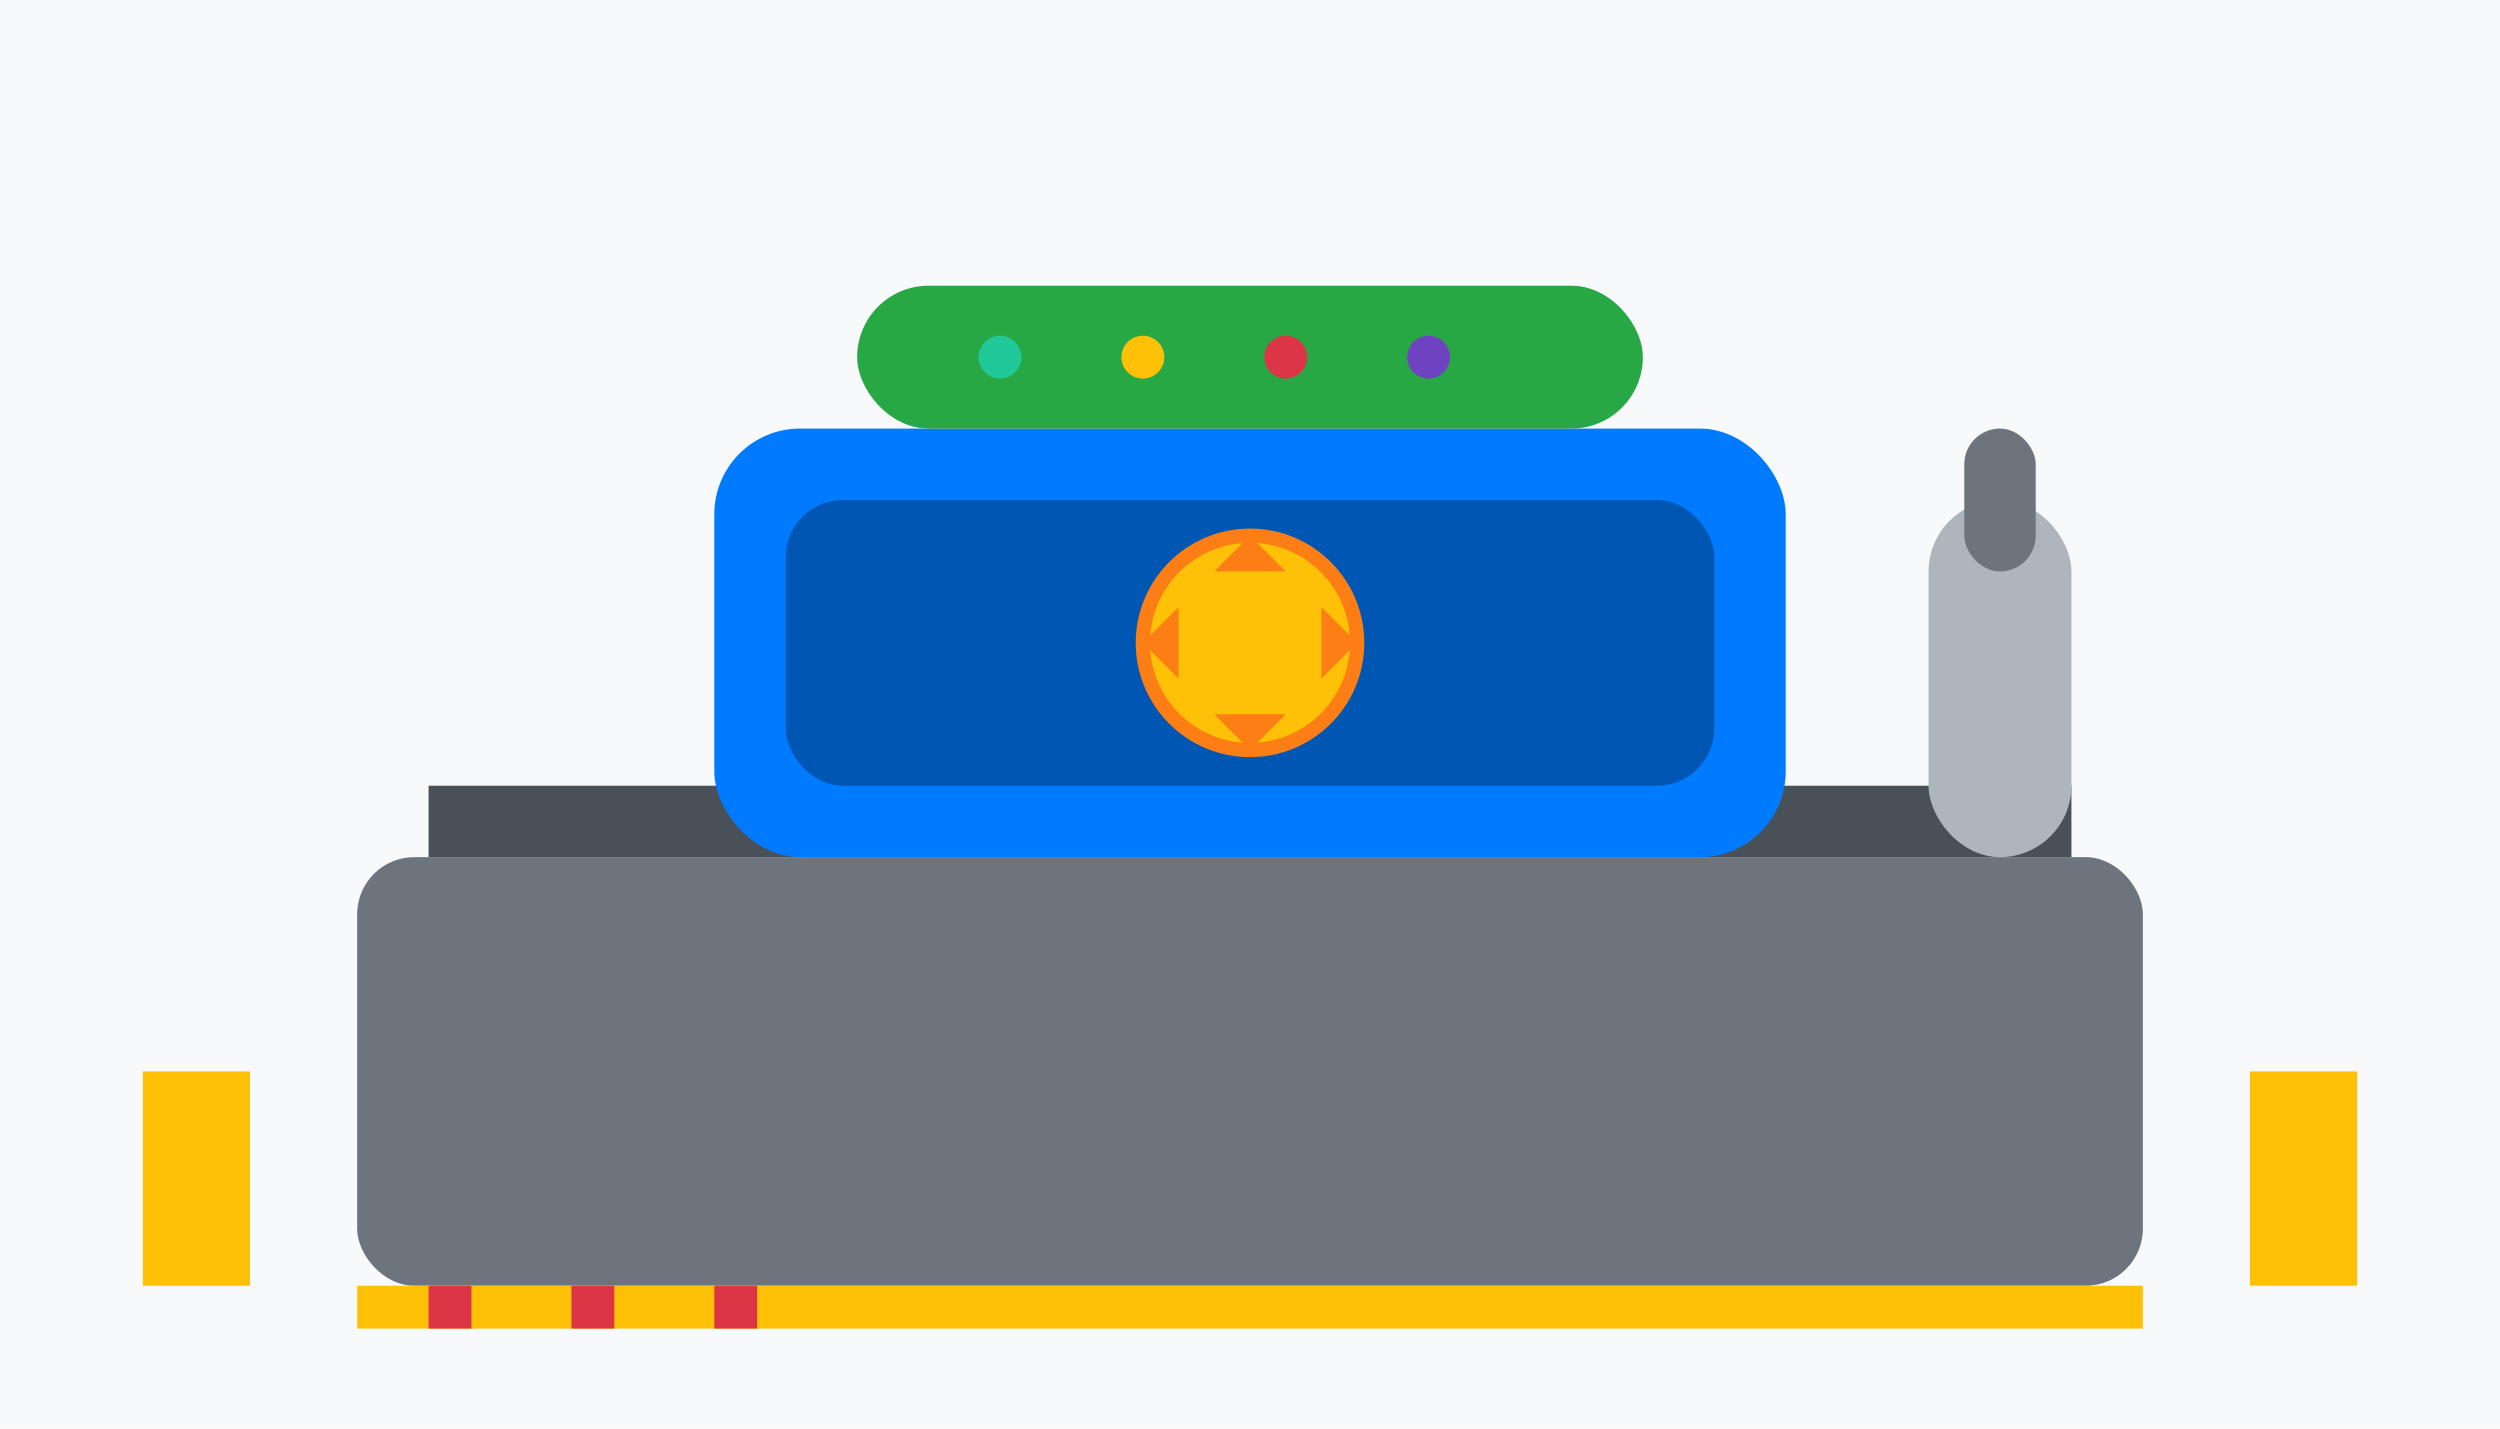 <svg width="350" height="200" viewBox="0 0 350 200" fill="none" xmlns="http://www.w3.org/2000/svg">
  <rect width="350" height="200" fill="#f8f9fa"/>
  <rect x="50" y="120" width="250" height="60" fill="#6c757d" rx="8"/>
  <rect x="60" y="110" width="230" height="10" fill="#495057"/>
  <rect x="100" y="60" width="150" height="60" fill="#007bff" rx="12"/>
  <rect x="110" y="70" width="130" height="40" fill="#0056b3" rx="8"/>
  <rect x="120" y="40" width="110" height="20" fill="#28a745" rx="10"/>
  <circle cx="140" cy="50" r="3" fill="#20c997"/>
  <circle cx="160" cy="50" r="3" fill="#ffc107"/>
  <circle cx="180" cy="50" r="3" fill="#dc3545"/>
  <circle cx="200" cy="50" r="3" fill="#6f42c1"/>
  <rect x="270" y="70" width="20" height="50" fill="#adb5bd" rx="10"/>
  <rect x="275" y="60" width="10" height="20" fill="#6c757d" rx="5"/>
  <circle cx="175" cy="90" r="15" fill="#ffc107" stroke="#fd7e14" stroke-width="2"/>
  <polygon points="175,75 170,80 180,80" fill="#fd7e14"/>
  <polygon points="175,105 170,100 180,100" fill="#fd7e14"/>
  <polygon points="160,90 165,85 165,95" fill="#fd7e14"/>
  <polygon points="190,90 185,85 185,95" fill="#fd7e14"/>
  <rect x="20" y="150" width="15" height="30" fill="#ffc107"/>
  <rect x="315" y="150" width="15" height="30" fill="#ffc107"/>
  <rect x="50" y="180" width="250" height="6" fill="#ffc107"/>
  <rect x="60" y="180" width="6" height="6" fill="#dc3545"/>
  <rect x="80" y="180" width="6" height="6" fill="#dc3545"/>
  <rect x="100" y="180" width="6" height="6" fill="#dc3545"/>
</svg>